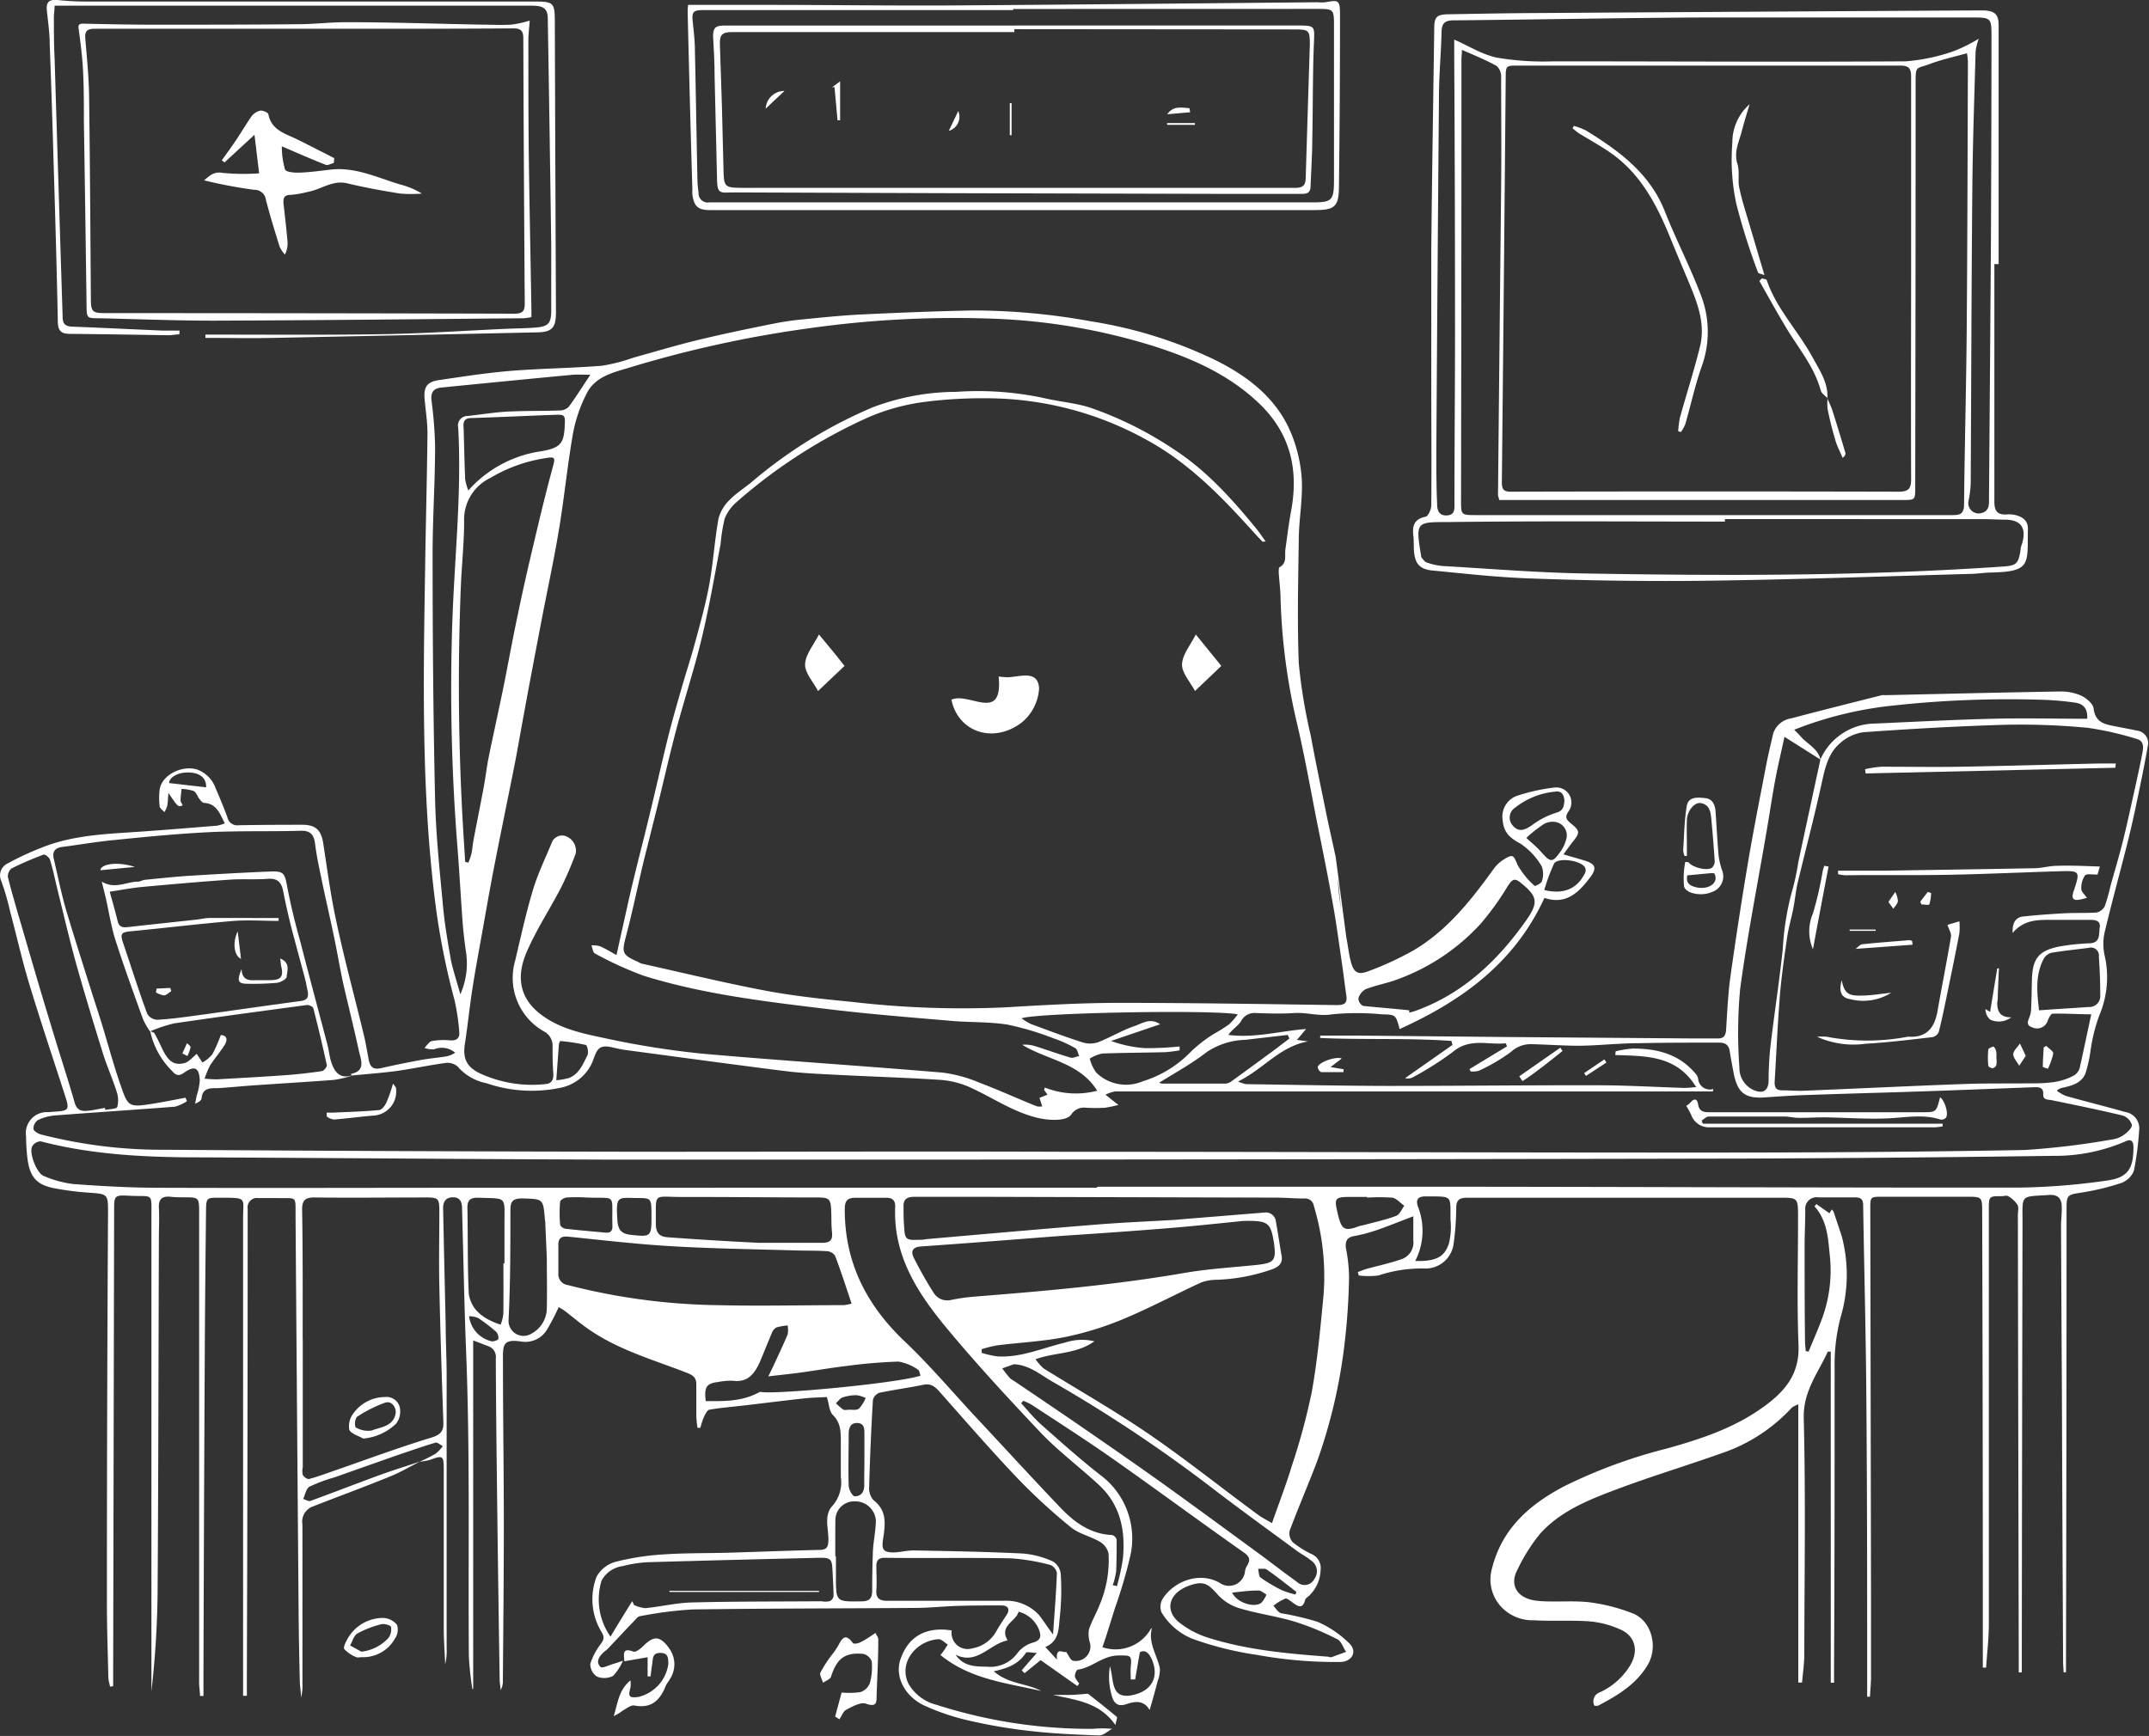 <?xml version="1.0" encoding="UTF-8"?> <svg xmlns="http://www.w3.org/2000/svg" viewBox="0 0 267.95 216.5"><rect x="0" y="0" width="267.95" height="216.5" fill="#333333" stroke="none"/> <defs> <style>.cls-1{fill:#fff;}</style> </defs> <g id="Слой_2" data-name="Слой 2"> <g id="Слой_1-2" data-name="Слой 1"> <path class="cls-1" d="M166.83,109.62c0,1.35.25,2.7.4,4.08m.64,3.22c.2,1,.3,2,.54,2.93.35,1.42.87,1.79,2.22,1.27a39.25,39.25,0,0,0,5.62-2.6c4.22-2.49,7.18-6.26,10-10.17a4.51,4.51,0,0,1,1.28-1.18c1.15-.71,1.19-.49,1.69.7a10.14,10.14,0,0,0,2.14,2.62c0,.05.82-.31.88-.56a2.79,2.79,0,0,0,0-1.87,8.61,8.61,0,0,0-2.67-2.85c-1.42-.76-2.09-1.45-2.22-3a2.74,2.74,0,0,1,1.92-3,23.56,23.56,0,0,1,4.62-1,1.88,1.88,0,0,1,1.71,2.94c-.57.8-.25,1.1.27,1.54,1.14.94,1.16,1.13.23,2.3-.35.45-.69.92-1.16,1.56,1,.3,1.81.52,2.59.76,1.12.34,1.74.77.82,2-1.48,2-3.08,3.58-5.78,2.67-3.71,8.1-10.29,12.84-18.06,16.36-.47-1.77-.47-1.8-2.2-1.84a32.32,32.32,0,0,0-6.22,0c-1.64.27-3.13-.26-4.69-.16s-3.2.06-4.8,0a1.87,1.87,0,0,0-1.85,1c-.38.63-1.1,1-1.59,1.73,3.29.42,6.4-.48,9.69-.74l-1.14,1.36,1.39.19c-3.53.62-5.56,3.45-8.74,5a5.5,5.5,0,0,0,1,.33c6,.08,11.91.21,17.87.22,8.67,0,17.33-.1,26-.08,3.59,0,7.19.22,10.79.33.39,0,.78-.05,1.47-.1-2.43-4-6.31-3.87-10.09-4l.05-.47a13.23,13.23,0,0,1,2.14-.34c3,0,5.67.66,7.71,3a1.66,1.66,0,0,1,.43.69,1.45,1.45,0,0,0,1.89,1.35l-.05.31H201.91l-46.43,0c-5.48,0-11,0-16.43,0a3.77,3.77,0,0,0-1.21.41l1,.79c.11.1.23.18.61.48a16.79,16.79,0,0,1-1.65.35,21.35,21.35,0,0,1-2.4,0,1.87,1.87,0,0,0-1.83.85c-.57.83-2.68.76-4.12.43-3.21-.75-5.85-2.67-8.79-3.95a11.14,11.14,0,0,0-3.66-.82c-4.17-.27-8.36-.39-12.54-.61-2.19-.11-4.39-.2-6.56-.47-6.69-.84-13.37-1.76-20.05-2.65-.12,0-.23-.05-.35-.07-.87-.11-1.89-.55-2.57-.24s-.82,1.38-1.2,2.12a5.51,5.51,0,0,1-4,2.95,17.38,17.38,0,0,1-9.08-.6,6.35,6.35,0,0,1-3.6-2.09,1.93,1.93,0,0,0-1.52-.43c-2,.27-4.06.71-6.1,1-1.87.25-3.76.38-5.64.57l0,0c0-.08,0-.22,0-.22,1.73-.34,1.29-1.6,1-2.67-.62-2.88-1.34-5.74-2-8.61-.41-1.89-.72-3.8-1.12-5.69-.52-2.53-1.11-5-1.63-7.56-.29-1.36-.58-2.74-.75-4.12-.14-1.14-.54-1.7-1.81-1.66-3.64.1-7.28,0-10.92.15-4.09.19-8.18.58-12.26,1-2.18.2-4.33.58-6.5.86-1,.12-1.31.63-1.08,1.56.49,2.07.9,4.16,1.49,6.2,1,3.36,2.07,6.69,3.11,10,.42,1.34.87,2.69,1.28,4,.82,2.67,1.54,5.38,2.45,8s1,2.75,3.93,2.28c1.39-.22,2.77-.5,4.15-.76l.18.43a5.08,5.08,0,0,1-1.51.69c-5,.39-10,.71-14.93,1.09a5.93,5.93,0,0,0-2.14.58,1.28,1.28,0,0,0-.56,1.07c0,.28.56.62.93.72a60.35,60.35,0,0,0,15.3,1.91q31.38.22,62.76.25c16.36,0,32.72-.06,49.08,0,27.07,0,54.15.11,81.23.1,13,0,26-.08,39-.32a98.58,98.58,0,0,0,10.92-1.32,3.22,3.22,0,0,0,1.42-.56c.44-.33,1.05-.86,1-1.26a1.77,1.77,0,0,0-1.15-1.16c-2.92-.7-5.88-1.3-8.83-1.91-.51-.1-1.12,0-1.07-.78s-.51-.87-1.09-.84l-11.14.42c-2.07.08-4.14.14-6.22.21-3.75.11-7.51.22-11.27.35-1.67.06-3.34.18-5,.29-2.43.17-3.4-.57-3.87-3-.18-.92-.35-1.85-.5-2.78s-.73-1.06-1.48-1.05c-3.28,0-6.56,0-9.84.07-2.48,0-4.95.29-7.42.32-2,0-4-.15-6-.2a3.64,3.64,0,0,0-2.57,1,23,23,0,0,1-4,2.33,2.93,2.93,0,0,1-1,.07l-.13-.29q2.33-1.42,4.67-2.83l-.15-.39c-2.19.24-4.46-.7-6.56,1.05a40.27,40.27,0,0,1-5,3.18,1.35,1.35,0,0,1-1,.12l5.91-4.14-.12-.5c-5.45-.39-10.92-.12-16.37-.37v-.3h4.52l18.58.18,23.39.18c1,0,2.07,0,3.11,0,.66,0,.91-.29,1-.93.15-2.27.24-4.54.55-6.78q1-7.14,2.19-14.23c.7-4.13,1.52-8.25,2.31-12.36.23-1.21.54-2.4.8-3.61a2.76,2.76,0,0,1,2.24-2c3.77-1,7.55-1.94,11.33-2.9a1.47,1.47,0,0,1,.36,0c7.26-.16,14.53-.34,21.79-.46a6.24,6.24,0,0,1,2.68.5c.66.31,1.51,1,1.58,1.61.25,2,1.71,2,3.09,2.31.77.15,1.55.29,2.33.46a1.57,1.57,0,0,1,1.34,1.93c-.43,2.47-.95,4.93-1.46,7.38-.37,1.75-.77,3.5-1.21,5.23-.91,3.57-1.88,7.11-2.73,10.69a6.78,6.78,0,0,0,0,2.73,12.16,12.16,0,0,1-.66,7.59,20.94,20.94,0,0,0-1.08,4.38,18.22,18.22,0,0,1-.62,2.79c-.46,1.18-1.6,1.54-2.75,1.79a1.63,1.63,0,0,0-.84.39,4.89,4.89,0,0,0,1.14.66c2.45.69,4.93,1.3,7.38,2a2.06,2.06,0,0,1,1.75,2.32,38.44,38.44,0,0,1-.65,5,2.68,2.68,0,0,1-1.6,1.54,30.25,30.25,0,0,1-5,1.2c-1.68.26-1.8.3-1.8,2q0,28.32-.07,56.64v1.18l-.3,0c0-.41-.06-.83-.06-1.24q-.09-16.8-.15-33.6-.06-10.38-.11-20.75c0-.8.11-1.6.09-2.4,0-1-.36-1.62-1.59-1.54-3.63.24-3.3-.12-3.3,3.42q-.06,26.94-.09,53.88v2.24h-.38v-1.82q-.06-27.58-.11-55.19c0-.44.14-1-.05-1.3a3.41,3.41,0,0,0-1.15-1.08c-.19-.12-.54,0-.82,0-1.57,0-1.6,0-1.6,1.62q0,20.64,0,41.28c0,3.48,0,7,0,10.44,0,1.82-.22,3.63-.34,5.45h-.41c0-1.87,0-3.74,0-5.61q0-25.56-.08-51.11c0-2,0-2-2-2l-10.44,0c-1.5,0-1.52,0-1.51,1.55l.09,48.6c0,3.24,0,6.47,0,9.71,0,.83-.09,1.66-.13,2.49h-.35v-2c0-12,0-24-.11-36-.06-7.76-.27-15.51-.39-23.27,0-.7-.23-1-1-1-1.52,0-3,0-4.56,0a1.43,1.43,0,0,0-1.66,1.58c0,1.52-.08,3-.08,4.56,0,3.92,0,7.84.05,11.76,0,.42.06.84.09,1.26l.35.08c.56-1.36,1.16-2.71,1.67-4.09a17.33,17.33,0,0,0,1-7.71c-.23-2.21-.29-4.51-1.93-6.32l.24-.28,1.63,1.14.29-.48a1.41,1.41,0,0,1,.23.31c.33,1,.67,2,1,3a18.69,18.69,0,0,1-.14,10.17,22.9,22.9,0,0,0-.74,5.78c0,12.71,0,25.43-.07,38.15v1.62h-.41V168.57l-.37,0c-1.2,2.65-3.05,4.88-3,8.23.25,9.83.09,19.68.07,29.52,0,1.17-.18,2.35-.28,3.52h-.47V175.14a3.69,3.69,0,0,0-.8.41,21,21,0,0,1-8.79,5.7c-4.33,1.54-8.74,2.87-13,4.47-3.48,1.3-7,2.69-9.57,5.52a22,22,0,0,0-2.88,4.58c-1,1.88,0,3.59,2.55,3.83,2.14.2,4.33-.07,6.47.18a22.75,22.75,0,0,1,5.35,1.37c2.35.89,3.23,4.14,1.92,6.39-1.42,2.45-3.78,3.86-6.21,5.13a1.17,1.17,0,0,1-.46,0,1.19,1.19,0,0,1,.69-1.67,8.6,8.6,0,0,0,3.84-3.47c1-1.79.53-3.57-1.31-4.37a11.94,11.94,0,0,0-3.78-1c-2.31-.17-4.64,0-6.95-.14a5.35,5.35,0,0,1-4.16-1.73,5,5,0,0,1-1.1-4.73c1.25-5,4.72-8,9-10.25a64.19,64.19,0,0,1,12.69-4.68c4.6-1.27,9.12-2.78,12.94-5.81,2.27-1.8,3.71-3.89,3.59-7.06-.21-5.39-.05-10.8-.06-16.2,0-2.19-.07-2.24-2.19-2.24-13,0-26,0-39,0-1.12,0-1.44.31-1.43,1.42a34,34,0,0,1-.35,4.5,3.53,3.53,0,0,1-3.64,2.91,17,17,0,0,0-5.71.87,10,10,0,0,1-2.45,0l-.12-.43c.39-.14.77-.3,1.16-.41,1.43-.39,2.88-.7,4.28-1.19a2.19,2.19,0,0,0,1.48-2.35c0-1,0-2,0-3-1.66.63-3.13,1.23-4.64,1.75a18.79,18.79,0,0,1-2.77.72c-.88.17-1.08.64-1,1.46a19.7,19.7,0,0,1,.4,3.65,82.51,82.51,0,0,1-.58,8.47,66.76,66.76,0,0,1-3.39,14.47c-1.11,2.91-2.34,5.77-3.44,8.69a1.67,1.67,0,0,0,.38,1.43,11.85,11.85,0,0,0,2.27,1.45,1.88,1.88,0,0,1,1.21,2,4.63,4.63,0,0,1-1.45,3.25c-.18.16-.43.31-.48.51-.32,1.21-.92.78-1.57.31-.29-.2-.69-.56-.91-.48a7,7,0,0,0-1.48.89c.32.32.58.84,1,.94a34.31,34.31,0,0,1,4.5,1.06,13,13,0,0,1,4,2.72c1,1,.3,2.26-1.15,2.29a54.67,54.67,0,0,1-10.44-.89,40.74,40.74,0,0,1-8-2,8,8,0,0,1-3.84-3.27,1.9,1.9,0,0,1,.1-1.67c1.37-2.23,4.66-3.52,7.19-2a2,2,0,0,0,3.1-1.45,1.72,1.72,0,0,1,.23-.67c.44-.72.44-1.14-.39-1.72-5.47-3.84-10.84-7.82-16.31-11.66-3.29-2.32-6.69-4.48-10.05-6.7a8.75,8.75,0,0,0-1.11-.54l-.28.3c.83.89,1.59,1.86,2.5,2.66,2.39,2.12,4.78,4.26,7.29,6.23a9.87,9.87,0,0,1,3.8,10.25,61,61,0,0,1-1.89,6.41c-.51,1.63-1,3.25-1.56,4.88a5.07,5.07,0,0,0,6.07-2.35l.09,0c-.48,1.83.66,3.33,1,5a4,4,0,0,1-.28,1.59c-.3,1.15-.61,2.3-1,3.59-.7-1.2-1.72-1.13-2.93-.72-.92.31-1.55,0-1.82-1.19a8.16,8.16,0,0,1-.2-3.54c.53,1.59,0,4.2,2.83,3.59,2.44-.52,3.27-2.29,2.45-4.33-.28-.69-.79-1.46-1.55-1-.22,1.27-.4,2.32-.58,3.38l-.55,0c0-.53-.05-1.06,0-1.59.17-1.49-.09-1.4-1.5-1.4-2,0-3.29,1.52-5.11,1.77-.16,0-.38.58-.35.85s.34.59.53.89l-.23.3-4.58-3.23-2,1.63-.36-.36,1.89-2.17c-.64,0-1.26-.19-1.37,0-.87,1.33-2.16,1.91-4,2.29,1.86,1.63,4.14,1.49,5.92,2.46-4.35-1-8.88-1.46-12.57-4.49.11-.13.23-.27.34-.42s.39-.59.58-.88c-.39-.23-.8-.7-1.17-.67-2.77.19-5,2.9-3.75,5.53a5.6,5.6,0,0,0,3.5,2.65,62.65,62.65,0,0,0,19.5,3,13.16,13.16,0,0,1,2.41,0c-.54.28-1.08.83-1.61.82-2.75-.09-5.51-.21-8.24-.51a66.17,66.17,0,0,1-7.56-1.24,29,29,0,0,1-6.07-2c-2.57-1.26-3.65-3.79-2.88-5.84,1-2.82,3.24-4,6.36-3.5a2,2,0,0,0,2.53,2.24,4.27,4.27,0,0,0,3-2.09c.4-.72.87-1.41,1.32-2.1s.18-1.16-.65-1.17c-1.76,0-3.52,0-5.28.05s-3.5.24-5.25.26c-9.32.07-18.64.06-28,.19a49.08,49.08,0,0,0-6.48.83c-.31,0-.6.41-.85.67-1.08,1.12-2.14,2.26-3.21,3.39-.16.17-.37.3-.54.45-.57.53-1,1.21-.39,1.83.2.21,1.06-.22,1.61-.38.4-.11.79-.26,1.19-.39l0,0A6.48,6.48,0,0,1,76.45,209a2.4,2.4,0,0,1-2,.1,1.86,1.86,0,0,1-.85-1.58,7.9,7.9,0,0,1,1.29-2.47c.37-.53.54-.82.11-1.52a7.88,7.88,0,0,1-.61-6.91,3.88,3.88,0,0,1,2.44-1.86,32.48,32.48,0,0,1,6-.91c2.71-.18,5.44-.13,8.16-.21,3.71-.11,7.42-.26,11.13-.34,1,0,1.17-.39,1.17-1.3,0-1.44-.59-3.08.55-4.25a4.45,4.45,0,0,0,1-3.54c0-1.48,0-3,0-4.43,0-1.19,0-2.34-1-3.32-.45-.45-.46-1.33-.74-2.23-.94.05-2,.07-3,.19-2.41.26-4.82.57-7.23.85-1.46.17-2.93.29-4.38.53-.28,0-.55.55-.71.9a10.49,10.49,0,0,0-.46,1.37l-.35,0a14.45,14.45,0,0,1-.15-1.46c0-1.32,0-2.64,0-4,0-.75-.37-1.08-1.07-1.36-4.26-1.67-8.72-2.89-12.52-5.59-1-.7-1.91-1.49-2.88-2.22a6.76,6.76,0,0,0-.69-.42,28.39,28.39,0,0,1-1.49,2.86A3.15,3.15,0,0,1,65,167.31c-2.31-.35-2.3.42-2.29,2.33,0,6.84.11,13.68.11,20.52,0,6.48-.07,13-.12,19.43a2.06,2.06,0,0,1-.29,1.19c0-.44-.11-.89-.11-1.34q-.18-11.44-.32-22.91c-.07-5.72-.14-11.43-.16-17.15a1.39,1.39,0,0,0-.91-1.48L59,167.17v43.47h-.1a38,38,0,0,1-.44-4.1c-.1-12.64.16-25.29-.34-37.91-.24-6-.34-11.95-.51-17.93,0-.76-.22-1.38-1.13-1.38s-1.25.57-1.23,1.41q.15,7.19.32,14.38c0,2.16.12,4.31.12,6.47q0,17,0,34.06a6.88,6.88,0,0,1-.18,1.91c-.06-1.45-.17-2.91-.18-4.36,0-6.68,0-13.36,0-20,0-1.64-.13-1.72-1.72-1.12a6.71,6.71,0,0,1-1.28.22,20.8,20.8,0,0,0,2-1,5,5,0,0,0,.88-.94c-.31-.15-.67-.5-.91-.43-1.55.45-3.07,1-4.6,1.51q-4,1.4-8,2.82a19.29,19.29,0,0,0-3.11,1.16c-.42.23-.54,1-.79,1.53.3.09.66.33.9.25,2.9-1.06,5.78-2.18,8.67-3.24,1.66-.6,3.35-1.12,5-1.68-1.24.63-2.45,1.35-3.74,1.87-3.21,1.31-6.47,2.5-9.7,3.77a2,2,0,0,0-1.22,2.21c0,6.64,0,13.28,0,19.92a5.32,5.32,0,0,1-.18,1.67c0-.71-.14-1.41-.15-2.12-.07-3-.13-5.92-.15-8.88q-.2-24.58-.38-49.16c0-2.46.16-2.08-2.13-2.13-.84,0-1.68,0-2.52,0a1.16,1.16,0,0,0-1.32,1.32c0,.48,0,1,0,1.44q0,28.38-.1,56.76v2.55h-.47v-2.91q0-28.31,0-56.63c0-2.55.52-2.55-2.47-2.58h-.48c-1.57,0-1.65,0-1.67,1.58-.06,5.52-.12,11-.15,16.56q-.11,20.46-.17,40.91c0,1,0,2.06,0,3.09l-.43,0c0-.55-.11-1.09-.11-1.64q0-17.4,0-34.8c0-7.92,0-15.83,0-23.75,0-2,0-2-1.92-2-.56,0-1.12,0-1.67-.07-1-.09-1.48.27-1.43,1.35.07,1.28,0,2.56,0,3.84-.05,14.76-.06,29.52-.16,44.28a119.46,119.46,0,0,1-.77,12.21v-1.32q0-28.86,0-57.72c0-3.26.28-2.61-2.65-2.76-2-.1-2-.07-2,1.93l-.12,57.83v1.4l-.37.06a6.26,6.26,0,0,1-.23-1.11c-.07-3.23-.19-6.47-.18-9.71q0-24.12.14-48.24c0-2.39,0-2.38-2.44-2.55a36.13,36.13,0,0,1-4.27-.55c-2.31-.46-3.12-1.48-3.38-4.08-.08-.79-.12-1.59-.13-2.39A2.62,2.62,0,0,1,6,138.7l.83-.06c1.74-.11,1.84-.25,1.32-1.88-1.52-4.71-3.1-9.41-4.53-14.14-.9-3-1.57-6-2.37-9a31.65,31.65,0,0,0-1.09-3.75A1.65,1.65,0,0,1,1,107.66a35.23,35.23,0,0,1,4.18-1.94c3.94-1.6,8.13-1.71,12.29-2,3.21-.22,6.42-.49,9.63-.75a7.21,7.21,0,0,0,.93-.28c-.62-1.21-1-2.46-2.58-2.56-.23,0-.46-.33-.63-.55s-.37-.79-.67-.93a5.54,5.54,0,0,0-1.5-.26,13.46,13.46,0,0,0-.14,1.41c0,.21.18.42.27.63-.56.25-.56.25-1.78-1.54-.06.71-.07,1.18-.15,1.64a3.39,3.39,0,0,1-.35.75c-.2-.23-.56-.45-.59-.7a8.59,8.59,0,0,1,0-2.15c.31-1.82,2.78-3,4.61-2.48a3.86,3.86,0,0,1,2.39,2.42c.51,1.17,1,2.35,1.44,3.55a1.26,1.26,0,0,0,1.42,1c2.64-.05,5.28-.06,7.92-.06,1.67,0,2.35.66,2.61,2.3.5,3.22.92,6.45,1.61,9.63,1,4.76,2.3,9.48,3.44,14.22.25,1,.42,2.12.63,3.18s.71,1.22,1.63,1c1.62-.37,3.26-.7,4.9-1,1-.18,2-.27,3-.42a3,3,0,0,0,1.24-.48,2.53,2.53,0,0,0-2.64-.42,3.2,3.2,0,0,1-1.19-.18c.31-.3.58-.78.94-.86a8.63,8.63,0,0,1,2.27-.08c.85.06,1.22-.32,1.13-1.11a28.07,28.07,0,0,0-.58-3.89,90.4,90.4,0,0,1-2.42-12.26C52.54,98.75,52.78,85,53,71.29c.08-5.76.24-11.52.3-17.27,0-1.43-.24-2.86-.36-4.29s.28-2.1,1.74-2.32c3-.44,5.93-.9,8.91-1.15,3.82-.31,7.67-.34,11.49-.65a21.81,21.81,0,0,0,3.88-1c2.71-.75,5.39-1.56,8.12-2.22,3.06-.74,6.15-1.38,9.24-2a34.62,34.62,0,0,1,3.79-.56c2.42-.24,4.84-.49,7.27-.61,4.62-.22,9.25-.41,13.87-.5A81.94,81.94,0,0,1,136,40.07a55.44,55.44,0,0,1,15.31,4.73c4.24,2.07,8,4.89,9.81,9.56a18.14,18.14,0,0,1,1.2,5.52c.11,2.41-.35,4.84-.38,7.26-.07,5.2-.2,10.41,0,15.59a66.81,66.81,0,0,0,1.49,9c.57,3.09,1.21,6.17,1.84,9.25.38,1.89.81,3.78,1.27,5.88M227,94.74l-4.5-2.85c-.41,1.91-.82,3.6-1.14,5.3-.4,2.15-.72,4.32-1.09,6.48-1.12,6.56-2.41,13.09-3.3,19.68a59.1,59.1,0,0,0-.09,9.78,3,3,0,0,0,1.83,2.84c1.16.48,1.79,0,1.81-1.2a41,41,0,0,1,.23-4.29c.48-4.06,1.11-8.09,1.54-12.15a34.1,34.1,0,0,1,1.28-7.64,29.8,29.8,0,0,0,.65-3.15c.91-4.27,1.84-8.55,2.76-12.83a7.5,7.5,0,0,1,6.75-4.47c4.91-.22,9.81-.48,14.72-.6,3.9-.1,7.81,0,11.8,0,.07-1.22-.44-1.84-1.44-2a37,37,0,0,0-3.93-.36,133,133,0,0,0-19,.73,46.32,46.32,0,0,0-12.17,3c.29.3.52.51.73.74C225.24,92.76,226.64,93.27,227,94.74Zm-96.82,41.19.09-.3a10.54,10.54,0,0,0,6.54.4c-2.2-3.53-6.25-3.82-9.35-5.73a4,4,0,0,1,1.6.17c1.48.46,2.94,1,4.42,1.43.32.09.72-.13,1.08-.2-.17-.36-.24-.89-.52-1a15.24,15.24,0,0,0-2.67-1.2,35.7,35.7,0,0,0-5.72-1.71c-2.31-.37-4.69-.27-7-.47-5-.43-10-.82-15-1.42-7.85-.95-15.74-1.84-23.33-4.19a43.72,43.72,0,0,1-6.16-2.81c-.25-.13-.28-.69-.42-1a3.39,3.39,0,0,1,1.07.11c.65.28,1.26.66,2.06,1.1.25-1.12.42-1.93.6-2.73.52-2.28,1-4.57,1.56-6.84.6-2.51,1.26-5,1.86-7.5.81-3.32,1.56-6.66,2.38-10,.5-2,1.08-4,1.65-6s1.26-4.08,1.81-6.14c.64-2.35,1.29-4.7,1.72-7.08.49-2.7.65-5.46,1.14-8.16a5.06,5.06,0,0,1,1.42-2.35c.85-.87,1.92-1.51,2.85-2.31a58.41,58.41,0,0,1,14.9-9.18,29.62,29.62,0,0,1,10.45-1.95,39.15,39.15,0,0,1,11.06.8c1.88.44,3.84.58,5.66,1.17A45.46,45.46,0,0,1,146.31,56c4.11,2.66,7.32,6.24,10.39,10,.38.46.71,1,1.12,1.53-.28,0-.39.08-.42,0-.38-.39-.77-.79-1.13-1.2-4-4.43-8.07-8.64-13.39-11.52a41.24,41.24,0,0,0-19-5.13,57.69,57.69,0,0,0-8.81.47A26.31,26.31,0,0,0,108.37,52,65.38,65.38,0,0,0,91.94,62.53a5.38,5.38,0,0,0-1.58,2.15,20.23,20.23,0,0,0-.51,3.16c-.74,3.86-1.4,7.75-2.31,11.57s-2.16,7.64-3.19,11.47c-.77,2.87-1.42,5.77-2.13,8.66-.66,2.67-1.33,5.34-2,8-.71,3-1.32,6-2.11,9-.61,2.3-.61,2.51,1.48,3.44a1.86,1.86,0,0,0,.43.2c5.14,1.14,10.26,2.39,15.43,3.37,3.56.67,7.18,1.05,10.79,1.4a118.4,118.4,0,0,0,18.92.69c4.75-.28,9.5-.56,14.26-.57,9.07,0,18.15.15,27.23.28.93,0,1.37-.19,1.22-1.19-.19-1.29-.34-2.59-.53-3.89-.36-2.44-.68-4.89-1.11-7.32-.61-3.45-1.3-6.89-2-10.33-.83-4.21-1.57-8.44-2.56-12.61a76.77,76.77,0,0,1-2-15.24c0-1.11-.16-2.23-.23-3.34,0-.23,0-.6.07-.67,1-.52.65-1.45.76-2.24.22-1.58.41-3.16.7-4.73,1-5.28-.1-9.89-4.17-13.66-3.68-3.44-8.12-5.41-12.82-6.92a76.15,76.15,0,0,0-20-3.46A130,130,0,0,0,100.46,41a142.91,142.91,0,0,0-21.83,4.8c-2,.61-4.34,1.09-5.43,3.18a18.15,18.15,0,0,0-1.76,5.1c-.7,4-1.09,8.05-1.75,12s-1.48,7.67-2.21,11.51S66,85.32,65.3,89.18c-.38,2-.72,4.07-1.12,6.1-.82,4.14-1.68,8.28-2.49,12.43-.53,2.69-1,5.39-1.48,8.09-.45,2.53-.93,5.06-1.32,7.6-.35,2.24-.57,4.5-.92,6.74-.28,1.8.15,2.87,1.8,3.69A15.44,15.44,0,0,0,68,135.2c.74-.06,1-.45,1-1.21-.09-1.15-.11-2.31-.1-3.47a2,2,0,0,0-1.1-1.9,7.67,7.67,0,0,1-3.57-8.8c.7-2.95,1.35-5.93,2.22-8.83.6-2,1.53-3.91,2.33-5.85a1.37,1.37,0,0,1,1.86-.82,1.93,1.93,0,0,1,1.14,2.13A43.36,43.36,0,0,1,70,110.61c-1.41,2.73-3.13,5.33-4.34,8.14s-1.16,5.83,2.26,8.11C70.34,128.5,73.2,129,76,129.6a107.31,107.31,0,0,0,11.81,1.83c9.9.87,19.83,1.5,29.73,2.34a17.41,17.41,0,0,1,4.59,1.26c2.42.91,4.78,2,7.17,2.95a1.94,1.94,0,0,0,.65,0l-.34-1.06,1-.4Zm130.62-9.43c-1.73,0-3.3-.12-4.86-.08-.22,0-.52.57-.63.92a1.4,1.4,0,0,1-1.95.77c-.74-.25-.53-.73-.32-1.25a3,3,0,0,0,.21-1c.06-1.2.07-2.4.1-3.6.06-2.66.78-3.66,3.33-4.2a28.31,28.31,0,0,1,3.92-.42c1.34-.09,1.08-1.18,1.21-2s-.57-.92-1.18-.92c-1.56,0-3.12,0-4.68,0-1.76,0-3.54-.09-5,1.63-.07-1.32.42-2,1.42-2.06,1.74-.19,3.49-.31,5.23-.4,1.28-.06,2.57,0,3.84-.09a1.51,1.51,0,0,0,1-.8,23.28,23.28,0,0,0,.71-2.51c.52-1.87,1.08-3.73,1.55-5.61s.91-3.93,1.35-5.9c.38-1.71.76-3.42,1.09-5.14.13-.67.16-1.45-.71-1.68a39.52,39.52,0,0,0-6.1-1.39,88.58,88.58,0,0,0-10.3-.38c-5.91.17-11.81.51-17.71.93a5.51,5.51,0,0,0-2.91,1.38c-1.43,1.23-1.84,3-2.24,4.83-.91,4.18-2,8.31-3,12.46-.26,1.11-.36,2.25-.58,3.36s-.57,2.31-.75,3.48c-.35,2.43-.71,4.86-.91,7.3-.29,3.61-.44,7.23-.66,10.85,0,.69.22,1,.95,1,.92,0,1.84.09,2.75.05,6.66-.27,13.31-.6,20-.84,2.64-.1,5.28-.05,7.92-.08,2,0,3.94,0,5.73-1a1.61,1.61,0,0,0,.69-.92C259.77,131.15,260.21,129,260.75,126.5Zm-124,21.62V148q19.67,0,39.34,0c25.2,0,50.39.13,75.59.11a84.08,84.08,0,0,0,10.85-.86c2.72-.35,3.43-1.45,3.43-4.18,0-.72-.27-1.08-1-.72a22.11,22.11,0,0,1-9,1.8q-19.2.27-38.39.34-49.18.1-98.38.13c-14.55,0-29.11,0-43.66,0-16.84-.06-33.67-.2-50.51-.28-6.73,0-13.43-.29-20-2A1.26,1.26,0,0,0,4,143c-.39.82.59,3.33,1.45,3.66a13.59,13.59,0,0,0,3.63,1c3.5.26,7,.46,10.54.47,13.47.05,27,0,40.43,0Zm-7.68,21.4a6.59,6.59,0,0,0,1,1.14c4.4,2.74,8.92,5.3,13.19,8.23,4.62,3.17,9,6.68,13.52,10,.51.38,1.1.67,1.77,1.07.89-2.56,1.78-4.85,2.49-7.2a80,80,0,0,0,2.47-9.16c.72-4,1.08-8.06,1.47-12.11a30.33,30.33,0,0,0-1.22-11.12,1.08,1.08,0,0,0-1.19-.9c-1.16,0-2.32-.1-3.48-.11l-36.46-.1c-2.88,0-5.76,0-8.64,0-1,0-1.43.31-1.38,1.3,0,.84,0,1.68.08,2.51.07,1.46.26,1.63,1.75,1.55.32,0,.64,0,1-.08,7-.61,14.07-1.24,21.11-1.81,3.34-.27,6.69-.41,10-.6l.48-.05,10.58-.86a1.26,1.26,0,0,1,1.43,1.15c.26,1.42.46,2.84.71,4.25.15.87-.29,1.3-1,1.61a23,23,0,0,1-7.21,1.38,5.61,5.61,0,0,0-1.84.34c-3.23,1.49-6.38,3.17-9.66,4.54a39.26,39.26,0,0,1-7.25,2.25c-2.81.56-5.7.69-8.54,1.05a13.91,13.91,0,0,0-1.9.48l0,.45a12.18,12.18,0,0,0,1.95.44c3,.18,5.67-1.07,8.49-1.73a6.62,6.62,0,0,1,3.62-.15C134.15,168.92,131.61,168.61,129.11,169.52Zm-91.37-2.47h0V183a2.08,2.08,0,0,0,0,.94c.14.25.57.57.78.51,1-.26,2-.63,3.06-1,4.06-1.41,8.09-2.91,12.19-4.16,1.26-.38,1.55-.89,1.5-2-.2-5.62-.38-11.24-.5-16.86-.07-3.15,0-6.31,0-9.47,0-1.49-.15-1.62-1.67-1.62-4.64,0-9.28.06-13.91,0-1.14,0-1.54.35-1.53,1.51C37.76,156.25,37.74,161.65,37.74,167.05ZM132.92,206c.33.44.52,1,.85,1.11a1.82,1.82,0,0,0,2.15-2.16,3.61,3.61,0,0,1-.14-1.74c.32-1,.92-2,1.3-3a14.22,14.22,0,0,0,1.14-6.46,2.29,2.29,0,0,0-1.05-1.45c-1.19-.71-2.66-1-3.7-1.87a73.6,73.6,0,0,1-6.63-6.1c-3.27-3.44-6.36-7-9.53-10.58-.56-.63-1.08-1.26-2.11-1.06-1.84.37-3.7.63-5.53,1a1.31,1.31,0,0,0-.83.9q-.32,5.43-.47,10.88a2.23,2.23,0,0,0,.54,1.62c1.77,1.35,1.45,3.14,1.19,4.91-.18,1.18,0,1.59,1.24,1.61.87,0,1.74-.26,2.61-.25,4.55.09,9.1.16,13.64.39a11.2,11.2,0,0,1,3.72,1,2.08,2.08,0,0,1,.95,1.55,31.3,31.3,0,0,1-.12,5.39c-.16,1.33,0,2.94-1.8,3.72l1.45,1.57C131.63,205.29,132.59,206.22,132.92,206ZM58,107.48l.4.11a9.09,9.09,0,0,0,.38-1.11c.12-.55.15-1.11.25-1.66.43-2.25.88-4.49,1.3-6.74.22-1.21.36-2.43.6-3.64.58-2.85,1.22-5.68,1.8-8.53s1.14-6,1.76-8.91c.56-2.71,1.16-5.42,1.8-8.11.8-3.4,1.6-6.8,2.51-10.17.49-1.83.58-1.81-1.22-1.51a19,19,0,0,0-6.45,2.4A5.74,5.74,0,0,0,57.87,65c0,2.71-.3,5.43-.41,8.14a306.79,306.79,0,0,0,.42,32.38ZM155,152.27c-2.43.24-5.51.58-8.6.84-4.58.38-9.17.7-13.75,1-5.94.45-11.87.93-17.82,1.34-1.07.08-1.28.63-.9,1.4a49.72,49.72,0,0,0,2.48,4.38,2,2,0,0,0,2.18.89,24.68,24.68,0,0,1,3-.42c8.71-.69,17.42-1.45,26.05-2.94,3-.52,6-.69,9-1,2.28-.25,2.5-.54,2.2-2.79C158.42,152.45,158.15,152.21,155,152.27Zm-16.21,45.44.48.1a30.19,30.19,0,0,0,.73-3.34c.36-3.49-.26-6.74-2.94-9.24-2.4-2.24-5.07-4.21-7.32-6.58-4-4.23-8-8.55-11.69-13s-6.71-9.12-6.43-15.21c0-.76-.38-1.07-1.12-1.06-1.28,0-2.56,0-3.84,0-1.06,0-1.33.43-1.33,1.46,0,6.61,2.69,11.89,7.42,16.4,3.17,3,6,6.37,9,9.58,3.51,3.76,7,7.57,10.53,11.27,1.72,1.79,3.72,3.24,6.38,3.35a.84.84,0,0,1,.57.56c0,1.32,0,2.64-.06,3.95A9.63,9.63,0,0,1,138.74,197.71ZM57.4,124a9.46,9.46,0,0,0,.7-5.3c-.18-1.23-.32-2.46-.42-3.7-.23-3.14-.4-6.3-.65-9.44a250.06,250.06,0,0,1-.63-28.05c.28-8.06,1.18-16.11.73-24.2a1.18,1.18,0,0,1,1.2-1.43c1.67-.19,3.33-.46,5-.55,2.15-.11,4.31-.06,6.47-.14a1.58,1.58,0,0,0,1.11-.45c.92-1.25,1.74-2.57,2.7-4-.76,0-1.49-.06-2.21,0-5.45.51-10.89,1.05-16.34,1.59-1,.09-1.37.59-1.26,1.6a52.27,52.27,0,0,1,.45,5.71c0,4.54-.32,9.09-.31,13.64,0,10.14.08,20.28.31,30.42.1,4.49.59,9,1,13.45.21,2.25.61,4.5,1,6.73C56.56,121.22,57,122.58,57.4,124Zm48.8,38.63c-.7-2.08-1.34-4.08-2.07-6a1.33,1.33,0,0,0-1-.59c-1.39-.09-2.79-.05-4.19-.1-5.07-.15-10.14-.22-15.21-.52-4.3-.25-8.58-.75-12.87-1.19-.9-.09-1.26.2-1.24,1.08,0,1.15,0,2.31,0,3.47a1.36,1.36,0,0,0,1.2,1.49,78.87,78.87,0,0,0,18.58,2.5c5.27.13,10.55,0,15.82,0A8.6,8.6,0,0,0,106.2,162.58ZM13.08,138.17l.05.25c.52-.11,1.4-.1,1.49-.37a3.24,3.24,0,0,0-.08-1.92c-.51-1.61-1.21-3.16-1.71-4.77-1.15-3.7-2.28-7.42-3.33-11.15-.83-3-1.53-6-2.27-9-.33-1.34-.6-2.7-1-4-.08-.28-.62-.69-.8-.63a42.3,42.3,0,0,0-4,1.73,1.27,1.27,0,0,0-.44,1.1c.53,2.11,1.15,4.19,1.76,6.27,1.31,4.49,2.62,9,4,13.47.84,2.79,1.76,5.56,2.56,8.37.29,1,.91,1.09,1.72,1S12.38,138.28,13.08,138.17Zm65.75,61.52.23.48a4.2,4.2,0,0,0,1.41.39c1.93-.19,3.84-.66,5.77-.71,5.39-.14,10.79-.11,16.18-.15a2.72,2.72,0,0,0,1,0,.86.86,0,0,0,.51-.61c0-1-.07-2.05-.12-3.08-.07-1.59-.19-1.76-1.73-1.73q-10.48.24-21,.54a15.18,15.18,0,0,0-3.42.49,3.54,3.54,0,0,0-2.65,1.8,8.07,8.07,0,0,0,1.11,7C77.05,202.55,77.94,201.12,78.83,199.69Zm47.58-29.55-1.45.52c.32.42.63.84,1,1.24a3,3,0,0,0,.49.33c3.17,2.15,6.35,4.29,9.5,6.47s6.37,4.41,9.52,6.67c3.82,2.75,7.61,5.54,11.41,8.32,1.62,1.19,3.21,2.43,4.84,3.6a1.36,1.36,0,0,0,2.16-.37,1.6,1.6,0,0,0-.42-2.31c-.5-.43-1.11-.73-1.65-1.12-3.31-2.43-6.63-4.84-9.9-7.32a182,182,0,0,0-20.58-13.8C129.78,171.51,128.4,170.23,126.41,170.14Zm4.89,33.71c.18-2.71.39-5.18.48-7.67a1.36,1.36,0,0,0-.79-1,25.78,25.78,0,0,0-4.89-.83c-5.27-.11-10.55,0-15.83-.07-.71,0-1,.33-1,1,0,1,.07,2,0,3s.34,1.37,1.38,1.36c4.83,0,9.67,0,14.51,0a5.56,5.56,0,0,1,4.36,1.74C130.1,202.12,130.58,202.88,131.3,203.85ZM94.66,155c1.91,0,4.87,0,7.82,0,1,0,1.36-.31,1.26-1.3s-.06-1.75-.1-2.63c-.06-1.55-.22-1.73-1.74-1.73-5.63,0-11.26-.07-16.89-.06-3.72,0-3.18-.64-3.24,3.3,0,1.18.43,1.67,1.57,1.73C86.76,154.56,90.19,154.78,94.66,155ZM127.37,127a8.1,8.1,0,0,0,1.17.71c2.13.78,4.25,1.59,6.41,2.28a3.14,3.14,0,0,0,1.94,0c1.53-.59,3-1.49,4.5-2,1-.32,2-1.13,3.26-.25l-6.12,2.08a15.24,15.24,0,0,0,4.29.9,40.5,40.5,0,0,0,4.26-.21l0,.48a17.47,17.47,0,0,1-1.75.23c-2.64.07-5.28.07-7.91.17a4.92,4.92,0,0,0-1.54.63,5.09,5.09,0,0,0,.79,1.73,5.29,5.29,0,0,0,5.79,1.11,14.1,14.1,0,0,0,5.66-3.33,16.72,16.72,0,0,1,3.25-2.6,19.38,19.38,0,0,0,1.89-1.19,8.18,8.18,0,0,0,1.07-1.24C151.16,125.9,129.21,126.3,127.37,127Zm48.34-1,0,.29c.23-.06.47-.11.69-.19,6-2.14,10.35-6.29,13.91-11.34,1.58-2.23,1.31-3-.53-4.53-.91-.77-1.16-.67-1.81.32a33.85,33.85,0,0,1-3.36,4.66,26.11,26.11,0,0,1-10.88,7.11c-1.15.38-2.36.61-3.48,1.06a1.89,1.89,0,0,0-.88,1.15,1.11,1.11,0,0,0,.59.92C171.85,125.65,173.78,125.79,175.71,126Zm-10,80.66a1,1,0,0,0,.35,0l1.78-.65c-.36-.53-.59-1.32-1.08-1.56a33.29,33.29,0,0,0-5.24-2.18c-2.25-.69-4.62-1-6.88-1.67a6,6,0,0,1-2.69-1.6c-1.36-1.54-1.87-1.9-3.76-1.22-2.61,1-2.91,3.15-1.16,4.56a11.3,11.3,0,0,0,3.65,1.92C155.54,205.79,160.62,206.24,165.7,206.62ZM88,174.74c2.25,0,4.51.1,6.78-1.17,1.1.43,16.8-1,20-2-.11-.27-.14-.67-.33-.76a5.91,5.91,0,0,0-2.43-1,62.91,62.91,0,0,0-6.42.54c-1.89.22-3.77.55-5.65.81-1.33.18-2.66.32-4.15.49l.67-1.38c.59-1.29,1.2-2.56,1.74-3.86a3.16,3.16,0,0,0,0-1.11,7.37,7.37,0,0,0-1.43.26,1.36,1.36,0,0,0-.56.73c-.51,1.2-1,2.44-1.5,3.62-.64,1.39-1.47,2.53-3.3,2.29a8.31,8.31,0,0,0-1.91.16C88.1,172.52,87.77,173,88,174.74ZM68.18,156.88h0L68,152.81c0-.24,0-.48-.06-.72-.21-2.63-.22-2.54-2.81-2.63-1.24,0-1.49.4-1.49,1.49,0,4.55,0,9.11-.23,13.66a1.87,1.87,0,0,0,2.77,1.76,3.63,3.63,0,0,0,2-3.26C68.23,161,68.18,159,68.18,156.88ZM58.39,61.17a15,15,0,0,1,9.14-4.9c2.37-.42,2.77-1,2.88-3.07.07-1.47.08-1.52-1.38-1.46-3.43.12-6.85.29-10.28.4-1,0-1,.64-.94,1.31.06,2.11.1,4.22.19,6.33A7.18,7.18,0,0,0,58.39,61.17Zm4.38,96.39h.13v-4.8c0-3.7.38-3.24-3.33-3.39-1,0-1.31.36-1.29,1.32.07,3.55,0,7.11.17,10.66a4.06,4.06,0,0,0,1,2.14,5.88,5.88,0,0,0,1.71,1.21,8.06,8.06,0,0,0,1.26.5,5.6,5.6,0,0,0,.34-1.29C62.79,161.79,62.77,159.67,62.77,157.56Zm41.38,36.54h.08v2.52c0,3.17,0,3.14,3.21,3.09,1,0,1.32-.42,1.31-1.38q0-2.46.09-4.92c.07-1.26.35-2.51.37-3.77a2.57,2.57,0,0,0-2.57-2.4,2.35,2.35,0,0,0-2.48,2.42C104.14,191.14,104.15,192.62,104.15,194.1ZM254.24,126l2-.14,4.17-.27a1.37,1.37,0,0,0,1.46-1.52c0-1.59-.06-3.18-.17-4.76a1,1,0,0,0-1.27-1.1c-1.58.21-3.16.36-4.72.63a1.62,1.62,0,0,0-.94.83C253.74,121.73,254,123.86,254.24,126Zm-109.76,9a1.27,1.27,0,0,0,.43.14c2.63,0,5.27,0,7.9,0a1.39,1.39,0,0,0,.74-.29c1.75-1.26,3.48-2.54,5.22-3.81l2-1.52-.21-.45-5.27.61a9.16,9.16,0,0,0-4.79,1.5C148.63,132.64,146.52,133.79,144.48,135.06Zm32,22.26c2.8.08,3.65-.67,4.16-2.11a8.52,8.52,0,0,0,.22-3c-.05-3.12.39-2.93-3.15-2.94-1,0-1.2.5-.89,1.32A8.26,8.26,0,0,1,176.43,157.32ZM73,149.34v0a21.46,21.46,0,0,0-2.27,0c-.33,0-.88.32-.89.53a16,16,0,0,0,0,2.85c0,.2.41.49.65.52,1.67.19,3.33.33,5,.49.6.05.89-.2.87-.82-.12-4.17.64-3.41-3.16-3.56Zm52.65,55.24c-2.25.4-3.79,3.13-6.51,1.78,1,1.5,2.53,1.48,3.92,1.5a4.18,4.18,0,0,0,3.76-1.64,3.68,3.68,0,0,1,1.92-1.35c1.13-.29,1.08-.89.79-1.67A3.74,3.74,0,0,0,127,201C126.71,202.22,124.54,202.71,125.63,204.58Zm44.8-55.22v-.09h-1.56c-2.6,0-2.6,0-2,2.46.41,1.62.84,1.83,2.46,1.23.29-.11.61-.14.91-.23,1.29-.35,2.6-.63,3.83-1.1.44-.17.69-.83,1-1.26-.49-.34-.94-.89-1.46-1A23.18,23.18,0,0,0,170.43,149.36Zm24.62-49.47c-.07-.6-.21-1.3-1.16-1.16a9.4,9.4,0,0,0-5,2,1.47,1.47,0,0,0-.23,2.29c.75.83,1.51.45,2.3-.08a10,10,0,0,1,3-1.56C194.84,101.15,195,100.7,195.05,99.89ZM81.23,151.81c0-2.35,0-2.38-1.58-2.4-2.62,0-2.88-.44-2.67,2.78.09,1.3.58,1.69,1.75,1.82C81.13,154.27,81.23,154.22,81.23,151.81Zm26.55,30.05h0c0-1,0-2,0-3,0-.67,0-1.35-.87-1.39s-1.09.61-1.09,1.36c0,2.15-.07,4.3,0,6.45,0,.48.46,1.31.75,1.33.81,0,1.21-.56,1.19-1.42C107.75,184.09,107.78,183,107.78,181.86Zm82.53-77.36c.66.61,1.28,1.1,1.79,1.68,1.27,1.44,1.45,1.47,2.55-.09a4.76,4.76,0,0,0,.66-1.51,1.69,1.69,0,0,0-1.09-2,2.18,2.18,0,0,0-1.7.18A16.12,16.12,0,0,0,190.31,104.5ZM69.36,134.72a8.24,8.24,0,0,0,1.58-.28c1.28-.49,1.74-1.73,2.3-2.82.17-.33,0-1.25-.2-1.3a24.47,24.47,0,0,0-3.2-.49s-.14.27-.15.42C69.58,131.67,69.48,133.09,69.36,134.72ZM192.55,111c2.45.59,4.14-.18,5.09-2.14a.82.82,0,0,0,0-.65c-.46-.91-3.41-1.33-3.88-.49A24.29,24.29,0,0,0,192.55,111ZM58.49,164.15a3.65,3.65,0,0,0,2.86,3.14c.27,0,.76-.16.79-.31a1.14,1.14,0,0,0-.29-.9,20.7,20.7,0,0,0-2.24-1.71A3.14,3.14,0,0,0,58.49,164.15Zm95.14,34.47c.63,1.32,2.83,1.94,3.66,1.25a3.54,3.54,0,0,0,.62-1c-.33-.18-.67-.52-1-.51C155.86,198.35,154.8,198.5,153.63,198.62ZM25.7,98.19c.05-1.07-.68-1.8-2.11-1.85s-2.5.62-2.5,1.32ZM161.53,198.86l.11-.33c-1.22-.94-2.42-1.9-3.68-2.78-.26-.18-.72-.07-1.09-.1.09.38.07.92.31,1.1a19.36,19.36,0,0,0,2.63,1.56A11.12,11.12,0,0,0,161.53,198.86ZM106,175.81c.26,0,.82.09,1.1-.13a4.71,4.71,0,0,0,.84-1.33,3.84,3.84,0,0,0-1.14-.35,5.42,5.42,0,0,0-1.74.28c-.32.11-.55.47-.83.72a6.7,6.7,0,0,0,.9.79C105.33,175.9,105.62,175.81,106,175.81Z"></path> <path class="cls-1" d="M248.67,32.93c0,9.88,0,19.76,0,29.64,0,1.13.36,1.65,1.5,1.59a3.62,3.62,0,0,1,1.19.09c.86.24,1.51.69,1.49,1.73-.08,4.33.46,5.3-4.49,5.42-.84,0-1.68.15-2.51.17-10.87.3-21.74.7-32.61.85-7.4.1-14.8,0-22.2-.27-4.15-.13-8.29-.6-12.43-1-1.55-.14-2.16-.81-2.3-2.36-.06-.67,0-1.36-.09-2-.14-1.23.12-2.07,1.54-2.35.32-.07.69-.91.7-1.39.05-4.8,0-9.6,0-14.4,0-5.84,0-11.68,0-17.52.09-9.2.24-18.39.37-27.59,0-1.45.32-1.74,1.79-1.76,3.52-.06,7-.13,10.56-.15q27.71-.18,55.41-.33c.28,0,.56,0,.84,0,1.34.09,1.77.53,1.77,1.86V32.93Zm-10.38,1.82c0-8.4,0-16.79,0-25.19,0-1-.27-1.38-1.35-1.38q-23.82,0-47.63,0c-1.56,0-1.56,0-1.57,1.6q-.22,25.18-.48,50.37c0,.91.24,1.17,1.13,1.17q24.18-.06,48.34,0c1.2,0,1.57-.35,1.56-1.57C238.26,51.38,238.28,43.06,238.29,34.75ZM186.91,62.21a2.49,2.49,0,0,1-.13-.47q.19-19.25.39-38.49c.05-4.56,0-9.12,0-13.67a1.76,1.76,0,0,0-.57-1.36c-1.35-.75-2.8-1.34-4.32-2,0,.54-.06.85-.06,1.17q0,27.48-.05,55c0,1.83,0,1.85,1.87,1.85l23,0q18.12,0,36.24,0c.92,0,1.6,0,1.61-1.29.07-7.24.27-14.47.33-21.71.09-11.2.11-22.4.15-33.6a7.33,7.33,0,0,0-.12-1c-1.63.46-3.14.78-4.57,1.32-1.78.66-1.83.18-1.83,2.33q0,25.26-.05,50.52c0,1.54,0,1.54-1.57,1.55H186.91ZM246.72,4.83a7.29,7.29,0,0,0-.39,1.6c-.16,5.75-.36,11.49-.41,17.24-.11,12.2-.13,24.4-.2,36.6a13.08,13.08,0,0,1-.28,2.23A1.29,1.29,0,0,0,247,64c1.1-.24,1-1.15,1-1.92q.13-16,.24-31.91.06-12.72.07-25.44c0-2.56,0-2.55-2.57-2.55-11.16,0-22.31,0-33.47,0-10.35.06-20.7.26-31.05.36-1.07,0-1.46.38-1.48,1.46-.06,2.59-.3,5.17-.32,7.76q-.19,22.26-.33,44.51c0,2.2,0,4.4.1,6.6,0,.76.22,1.46,1.22,1.41s.94-.78.94-1.48c0-7.16.07-14.32.07-21.47q0-17.28-.1-34.56V4.94c1.82.79,3.51,1.88,5.34,2.25a34.43,34.43,0,0,0,7,.46c14.64,0,29.28.09,43.91,0a23.37,23.37,0,0,0,6-1.26A19.45,19.45,0,0,0,246.72,4.83ZM215.08,64.74v.31c-11.56,0-23.12-.09-34.67.06-3.84,0-3.91,0-3.22,4.2a.46.46,0,0,0,.06.23c.2.22.39.53.64.61a8,8,0,0,0,2,.44c5.91.34,11.81.83,17.73.93,17.35.3,34.71.33,52.05-.86,1.78-.12,2-.33,2.28-2.17,0-.31.17-.61.24-.92.43-1.79-.23-2.69-2.06-2.76-1,0-2.07-.07-3.11-.07Z"></path> <path class="cls-1" d="M85.8.61c3.34,0,6.56,0,9.78,0,7.68,0,15.35.11,23,.07,15.23-.1,30.46-.26,45.69-.4a5.11,5.11,0,0,0,1,0c1.67-.31,1.82-.29,1.81,1.74q0,10.56-.13,21.11c0,2.63-.46,3.07-3.06,3.07l-75.33,0c-1.52,0-2-.42-2.23-1.91a4,4,0,0,1,0-.6Q86,12.54,85.74,1.45A6.55,6.55,0,0,1,85.8.61Zm40.53.51v.14H87.7c-1.28,0-1.46.22-1.32,1.49.11,1.07.24,2.14.26,3.22.12,5.48.21,11,.32,16.43,0,.56.08,1.12.14,1.67a1.14,1.14,0,0,0,1.34,1.17c1.6,0,3.2,0,4.8,0h70.43c2.41,0,2.65-.26,2.66-2.71q0-9.6,0-19.19c0-2.24,0-2.23-2.24-2.23Z"></path> <path class="cls-1" d="M66.05,2.57c-.06.85-.17,1.67-.17,2.48,0,4.68,0,9.36.05,14,.08,6.47.22,12.94.33,19.41,0,.32,0,.64,0,1.09a7.14,7.14,0,0,1-1,.14c-12.87.11-25.74.26-38.61.3-4.76,0-9.52-.19-14.27-.3-1.61,0-1.57,0-1.59-1.79q-.15-11.38-.33-22.78c0-2.12,0-4.24-.11-6.36-.08-1.66-.3-3.32-.52-5-.08-.54-.12-.82.57-.81,2.95.07,5.91.13,8.86.13,6,0,11.92,0,17.87-.06,2.07,0,4.14-.27,6.21-.25,5.55,0,11.1.2,16.65.3,1.25,0,2.51.08,3.76,0A13.31,13.31,0,0,0,66.05,2.57ZM38,3.59v0H11.81c-.86,0-1.25.22-1.18,1.16.2,2.39.44,4.78.48,7.17.11,8.43.16,16.87.22,25.3,0,1.61.16,1.83,1.75,1.83q25.53,0,51.08.07c1,0,1.27-.33,1.27-1.25q-.12-16.56-.18-33.1c0-.95-.33-1.23-1.27-1.23C55.3,3.6,46.63,3.59,38,3.59Z"></path> <path class="cls-1" d="M22.36,41.7c-.45,0-.9.11-1.35.11-4.08-.06-8.15-.14-12.23-.17-1.08,0-1.55-.3-1.57-1.5-.13-6.54-.32-13.09-.52-19.64Q6.48,13,6.2,5.54c0-1.43-.22-2.85-.36-4.28C5.74.25,6.15-.09,7.17,0a32.63,32.63,0,0,0,3.7.19l55.31,0c3,0,3,0,3,3q.06,17.88.14,35.75c0,1.93-.47,2.47-2.34,2.51q-16.43.36-32.86.69c-2.83.06-5.67,0-8.51,0v-.41h1c7.16,0,14.32.06,21.47-.06,5-.09,10-.44,15-.66,1.27-.06,2.55-.06,3.82-.17,1.44-.13,1.81-.53,1.83-2q0-4.14,0-8.28-.19-14.08-.43-28.18c0-1.3-.5-1.68-2-1.67-7.28,0-14.56,0-21.84,0H7.5l-.69,0c0,.52-.09,1-.09,1.45,0,1.71,0,3.43.09,5.15.32,10.74.66,21.48,1,32.23,0,.89.38,1.17,1.22,1.2,3.75.14,7.5.33,11.25.49.7,0,1.41,0,2.11,0Z"></path> <path class="cls-1" d="M43.74,134.2a14,14,0,0,1-2.11.48c-3.28.25-6.57.44-9.85.67-1.55.1-3.1.27-4.65.36-.93,0-1.87-.05-2,1.27,0,.25-.36.48-.8.67.06-.32.12-.64.19-1a7.73,7.73,0,0,0,.39-1.91c-.08-1.57-.62-1.88-1.9-1-.8.58-1.11.33-1.63-.25a9.81,9.81,0,0,1-2.65-4.89c.19.1.46.14.54.29.37.65.69,1.34,1,2,.75,1.5,1.43,2,2.71,1.7.6-.16,1.09-.8,1.55-1.16l.71,1.08a4.55,4.55,0,0,0,1.22-1,18,18,0,0,0,1.07-2.42c.57,0,1,.4.46,1.26s-1.24,1.66-1.8,2.53a11.18,11.18,0,0,0-.68,1.64,14.93,14.93,0,0,0,1.51.09c2.86-.16,5.73-.32,8.58-.52,1.51-.11,3-.28,4.5-.5.26,0,.69-.54.65-.75q-.77-3.56-1.68-7.08c0-.2-.55-.45-.8-.42-5.53.74-11.05,1.48-16.56,2.29a18.34,18.34,0,0,0-3,1,9.11,9.11,0,0,1-.87-1.5c-1.18-3.28-2.38-6.56-3.44-9.88-.53-1.64-.79-3.38-1.17-5.07-.16-.7-.34-1.39-.54-2.23,1.66,1,3.09,0,4.54,0,.27,0,.53-.19.8-.22,1.82-.18,3.64-.38,5.47-.5,3.38-.21,6.76-.4,10.15-.54,1.75-.07,1.85.2,2.17,1.94.44,2.31,1,4.58,1.64,6.86,1.1,4.28,2.25,8.54,3.37,12.82.19.73.25,1.5.49,2.2.42,1.26,1.1,2,2.42,1.65Zm-9-19.71v.36c-1.87,0-3.74-.13-5.6,0-4.23.36-8.46.87-12.69,1.28-1.36.13-1.5.27-1.08,1.53,1,2.94,1.92,5.89,3,8.8a1.53,1.53,0,0,0,1.21.72c1.55-.08,3.1-.29,4.64-.5,4.43-.6,8.85-1.25,13.28-1.84.79-.11,1-.45.87-1.2-.12-.5-.19-1-.32-1.51-.57-2.16-1.17-4.32-1.73-6.48-.37-1.48-.72-3-1-4.46-.21-1.09-.66-1.68-1.91-1.59-1.55.12-3.12,0-4.67.1-3.69.26-7.38.58-11.06.92-1.28.12-2.55.37-4,.59.38,1.37.72,2.54,1,3.72.19.7.65.77,1.29.69,2.81-.32,5.62-.61,8.42-.92.6-.06,1.19-.21,1.78-.22C29,114.48,31.9,114.49,34.75,114.49Z"></path> <path class="cls-1" d="M210.25,137.91a2.17,2.17,0,0,0,.49-.37c.51-.62.88-.53,1,.23s.6.94,1.27.94q13.31,0,26.63,0c1.79,0,1.79,0,2.26-1.87.59.42,1.09,2.05.73,2.56a.78.78,0,0,1-.7.22c-2.07-.67-4.14-.28-6.24-.16-2.7.15-5.41-.07-8.12-.11-1.11,0-2.21.07-3.32.06-.58,0-1.15-.16-1.73-.16-3.16,0-6.32,0-9.48,0-.29,0-.58.33-.87.5l.15.39h29.9l0,.33a7.09,7.09,0,0,1-.91.12c-9.36,0-18.72,0-28.08,0a2.34,2.34,0,0,1-2.37-1.57A11.59,11.59,0,0,0,210.25,137.91Z"></path> <path class="cls-1" d="M109.16,203.65c.13.29.36.56.35.83,0,2.34-.13,4.67-.21,7,0,.87,0,1.44-1.32,1-.64-.25-1.67.34-2.44.73-.4.2-.59.8-.88,1.21l-.53-.34.81-3a9.89,9.89,0,0,0,2.34-.05,1.92,1.92,0,0,0,1.17-1.09,7.47,7.47,0,0,0,.24-2.74,1.47,1.47,0,0,0-1.07-.94c-2.28-.21-3.3.61-4,2.84-.1.32-.63.51-1,.76-.12-.43-.47-1-.32-1.28a16.17,16.17,0,0,1,1.47-2.26,8.92,8.92,0,0,0,.69-1c.48-.86.89-1.78,1.88-.41.09.13.61.07.85-.06C107.9,204.54,108.46,204.11,109.16,203.65Z"></path> <path class="cls-1" d="M77.84,207.19c0-.76-.38-1.78,1.14-1.21.29.11.91-.38,1.25-.72,1.33-1.33,2.11-1.22,3.22.33a3.35,3.35,0,0,1,.11,3.76c-.15.32-.43.59-.56.92-.7,1.77-1.78,2.84-3.9,2.43-.44-.08-1,.39-1.49.66a5.54,5.54,0,0,1-1.09.66c.5-1.51.57-3.19,2.09-4.46a3.6,3.6,0,0,1,0,.92c-.32,1.1-.15,1.31,1,1.15a4.91,4.91,0,0,0,3.72-4.1c0-.72,0-1.39-1-1.39s-.9.68-1,1.32-.14,1.07-.22,1.61l-.36,0v-2.39l-3,.52Z"></path> <path class="cls-1" d="M210.53,107.53c.46.65,2.35,1.13,2.94.68a1.13,1.13,0,0,0,.33-.82c-.11-1.75-.26-3.49-.42-5.24-.09-.89-.21-1.82-1.35-2-.79-.09-1.66,1-1.7,2.1s0,2.24,0,3.35c0,.38,0,.77,0,1.15l-.29,0a2.49,2.49,0,0,1-.17-.69c.12-1.84.14-3.71.44-5.52.2-1.23,1.4-1.1,2.33-1s1.22.88,1.27,1.73c.13,1.83.22,3.66.38,5.49a9.55,9.55,0,0,0,.41,1.72,2.06,2.06,0,0,1-1.32,2.79c-1.13.52-3.17.21-3.4-.72a10.61,10.61,0,0,1,.15-3.06Zm-.15,1.64c-.15.78.09,1.22,1,1.46,1.16.31,2.3-.09,2.51-.91a1.14,1.14,0,0,0-.12-.76c0-.08-.34-.07-.52-.06Z"></path> <path class="cls-1" d="M45.06,206.67c-.16,0-.45.08-.64,0a4.18,4.18,0,0,1-1.49-1c-.16-.23.19-.91.42-1.32a5.08,5.08,0,0,1,4.41-2.57,2.33,2.33,0,0,1,1.75.87,2,2,0,0,1-.28,1.73A4.54,4.54,0,0,1,45.06,206.67Zm0-.68a5.42,5.42,0,0,0,3.36-1.7,1.83,1.83,0,0,0,.34-1.37c0-.21-.83-.45-1.2-.36a12.38,12.38,0,0,0-3,1.16c-.45.25-.62,1-.91,1.49Z"></path> <path class="cls-1" d="M49,135.14c.21.3.35.41.37.54a3,3,0,0,1-2.69,3.44c-1.65.13-3.3.36-5,.5a1.72,1.72,0,0,1-.9-.35c-.09-.05,0-.33-.06-.51.27,0,.54,0,.81,0,1.91-.09,3.82-.14,5.72-.32.35,0,.75-.55.93-.94A17.72,17.72,0,0,0,49,135.14Z"></path> <path class="cls-1" d="M139.08,215.13c-2-2.86-5-3.13-7.81-3.75.72,0,1.44,0,2.16,0s1.26-.09,2.22-.15c1,.77,2.31,1.81,3.61,2.89C139.34,214.19,139.19,214.53,139.08,215.13Z"></path> <path class="cls-1" d="M189.43,134.23l5.12-3.57.28.41c-1.63,1.29-3.24,2.63-5,3.76Z"></path> <path class="cls-1" d="M167.51,133.71c-.93,0-1.86,0-2.78,0a.81.81,0,0,1-.43-.63c.11-.59,2.24-1.37,3-1.07l-1.4,1.07,1.63.27Z"></path> <path class="cls-1" d="M16.81,108.12l-4.29.41C12.53,107.78,14.59,107.38,16.81,108.12Z"></path> <path class="cls-1" d="M200.3,132.51l-2.55,1.67-.23-.35,2.52-1.71Z"></path> <path class="cls-1" d="M261.82,108.07l-.29,1c-.67,0-1.38-.13-1.57.12a2.75,2.75,0,0,0-.45,1.67c0,.36.42.7.7,1.11a9,9,0,0,1-.93.23c-.78.13-1-.14-.77-.93.9-2.67.89-2.69-1.84-2.61-4.59.14-9.18.35-13.78.44-4.27.08-8.55,0-12.82.06a5.49,5.49,0,0,1-.89-.14l0-.43,3.8,0,1.79,0c6.27-.1,12.54-.19,18.81-.31,1,0,1.9-.29,2.85-.3C258.14,107.92,259.84,108,261.82,108.07Z"></path> <path class="cls-1" d="M226.57,129.3a6.11,6.11,0,0,1,1.21,0,27,27,0,0,0,10.06,0,1.89,1.89,0,0,1,.23,0c2.22.09,3.16-1.2,3.51-3.19.54-3.1,1.16-6.19,1.68-9.29.07-.42-.26-.91-.44-1.48l1.49-.44a9,9,0,0,1,0,1.47c-.45,2.38-.94,4.75-1.43,7.12-.36,1.75-.71,3.5-1.15,5.23a1.14,1.14,0,0,1-.82.63c-2.76.32-5.52.66-8.29.82A11,11,0,0,1,226.57,129.3Z"></path> <path class="cls-1" d="M263.75,95.75l-31.13.71-.07-.53a13.5,13.5,0,0,1,2.06-.31c3.32,0,6.64.06,10,0,5.68-.1,11.35-.27,17-.4.73,0,1.47,0,2.2,0Z"></path> <path class="cls-1" d="M228,108.07q-1,5.15-1.95,10.32a5.67,5.67,0,0,1,0-4.48,42.53,42.53,0,0,0,1.2-5.19c.05-.25.13-.49.2-.74Z"></path> <path class="cls-1" d="M250.78,126.87a2.56,2.56,0,0,1-2.59.31,1.65,1.65,0,0,1-.63-1.33l.58.35c.3-1.87.6-3.65.89-5.43h.21c-.05,1.06-.09,2.13-.14,3.19,0,.36,0,.71-.07,1.07C249,126.24,249.49,126.9,250.78,126.87Z"></path> <path class="cls-1" d="M229.63,122.24c.34,1.59.78,2,2.53,1.92,1.12,0,2.24-.21,3.65-.35a6.56,6.56,0,0,1-5.11.8C229.52,124.41,229.27,123.65,229.63,122.24Z"></path> <path class="cls-1" d="M238.47,117.82l-7.11.52c.3-.21.56-.55.85-.58,2-.21,3.92-.35,5.88-.51a.86.86,0,0,1,.33.11Z"></path> <path class="cls-1" d="M252.58,131.68l-.81,1.23c-.27-.48-.76-1-.75-1.43s.54-.89.84-1.34Z"></path> <path class="cls-1" d="M254.71,133.07c0-.81.07-1.63.11-2.45l.33-.18c.3.32.89.66.86.94a7.92,7.92,0,0,1-.67,1.91Z"></path> <path class="cls-1" d="M248.92,131.88a3.68,3.68,0,0,1,0,.94.64.64,0,0,1-.46.4c-.19,0-.54-.18-.55-.31a10.9,10.9,0,0,1,0-2c0-.16.39-.33.63-.39.08,0,.3.32.34.52A3.21,3.21,0,0,1,248.92,131.88Z"></path> <path class="cls-1" d="M235.46,112.48l.85-1.24a3,3,0,0,1,.33,1.1c0,.35-.37.67-.56,1Z"></path> <path class="cls-1" d="M233.87,116.09h-3.25v-.16h3.25Z"></path> <path class="cls-1" d="M239.44,112.44l.92-1.2.42.13a5.08,5.08,0,0,1-.22,1.42c-.05.13-.67,0-1,0Z"></path> <path class="cls-1" d="M45.28,179.41c-.6-.36-1.52-.59-1.73-1.11a2.58,2.58,0,0,1,.49-2,4.88,4.88,0,0,1,4-2.07,1.68,1.68,0,0,1,1.84,1.5,2.45,2.45,0,0,1-.52,1.85A6.78,6.78,0,0,1,45.28,179.41ZM49.34,176c-.06-.64-.56-1.32-1.34-1.06a16.4,16.4,0,0,0-3.52,1.78,1.61,1.61,0,0,0-.15,1.28,3,3,0,0,0,2,.41c1.14-.45,2.67-.49,3-2.1A2.46,2.46,0,0,0,49.34,176Z"></path> <path class="cls-1" d="M83.44,198.4h18.68v.14H83.5Z"></path> <path class="cls-1" d="M209.25,53.78a11.69,11.69,0,0,1,.21-1.68c.83-3,1.77-5.88,2.5-8.86.7-2.79-.28-5.38-1.34-7.92-.8-1.91-1.61-3.82-2.39-5.74-1.64-4-3.63-7.84-7.3-10.44-1.27-.9-2.65-1.65-4-2.48-.3-.19-.57-.44-.86-.66l.17-.3a8.68,8.68,0,0,1,1.52.58c4.11,2.53,7.93,5.31,9.82,10.07,1.41,3.58,3.2,7,4.56,10.62a12.68,12.68,0,0,1,0,8.84c-.81,2.31-1.32,4.72-2,7.07a4.67,4.67,0,0,1-.55,1Z"></path> <path class="cls-1" d="M220,34.31c-.44-.17-.76-.2-.8-.33a80.45,80.45,0,0,1-2.72-8.62A26.27,26.27,0,0,1,216,17.8,6.32,6.32,0,0,1,218.15,13c-.34,1.15-.7,2.3-1,3.46s-1,2.51-.51,4c.3,1,0,2.08.25,3.08.36,1.67.91,3.29,1.38,4.93Z"></path> <path class="cls-1" d="M227.87,49.66c-.29-.31-.76-.59-.86-1-.8-2.93-2.75-5.21-4.27-7.73-1.17-1.94-2.25-3.92-3.37-5.89l.3-.31c.21.06.57.07.61.19,1.21,3.61,3.92,6.32,5.69,9.59.86,1.61,2,3.17,1.88,5.14Z"></path> <path class="cls-1" d="M227.85,49.69c.21.5.46,1,.62,1.49.57,1.78,1.11,3.56,1.64,5.36,0,.14-.07.33-.36.56-.29-.69-.65-1.37-.87-2.08-.39-1.3-.73-2.62-1-4a6,6,0,0,1,0-1.4Z"></path> <path class="cls-1" d="M126.66,3.18h35c2.39,0,2.26,0,2.16,2.36-.16,3.88-.11,7.76-.19,11.64,0,2-.15,4-.22,6,0,.65-.21,1-1,1-3.31,0-6.63,0-9.94,0l-34.91-.09L92.43,24c-.48,0-1,0-1.44,0-1.3.1-1.54-.09-1.58-1.41-.11-4.35-.2-8.71-.31-13.07,0-1.68-.09-3.35-.19-5,0-.95.24-1.33,1.28-1.33q18.24,0,36.47,0Zm-.18.46V4H107.41c-5.4,0-10.8,0-16.19,0-1.18,0-1.5.38-1.46,1.53q.28,7.59.44,15.2c.06,2.72,0,2.7,2.8,2.7h60.23c2.76,0,5.52,0,8.28,0,.78,0,1.27-.2,1.29-1.14.15-5.59.36-11.17.52-16.76,0-1.73-.12-1.86-1.81-1.86Z"></path> <path class="cls-1" d="M41.63,20.32c-.35.08-.76.34-1,.24-1.72-.67-3.41-1.42-5.49-2.31a10.27,10.27,0,0,0,.4,2.89c.16.34,1.19.41,1.82.39,1.27-.05,2.54-.22,3.8-.37,3.13-.38,5.89,1,8.75,1.85a9.89,9.89,0,0,1,2.69,1.13,16.21,16.21,0,0,1-2.7,0c-2.2-.35-4.41-.75-6.58-1.27-1.86-.46-3.28.77-4.94,1.06a12.92,12.92,0,0,1-2.09.37c-.86,0-1,.37-.94,1.1.18,1.57.36,3.15.5,4.73a3,3,0,0,1-.33,1.62,4.06,4.06,0,0,1-.66-1c-.6-1.94-1.2-3.88-1.71-5.85a1.42,1.42,0,0,0-1.45-1.23,58.31,58.31,0,0,1-6.26-1.18c.68-.54,1.18-1.13,2.32-.93a27.32,27.32,0,0,0,4.55.06l-.58-4.81L28,20.25,27.65,20c.6-.84,1.21-1.67,1.79-2.53s1.25-2,1.95-3a1.91,1.91,0,0,1,1.13-.68c.29,0,.9.23.94.45.38,2,2.1,2.41,3.57,3.13s3.1,1.57,4.64,2.35Z"></path> <path class="cls-1" d="M34.93,119.54c1.28.5.89,1.52.81,2.27,0,.3-.76.71-1.21.76a33,33,0,0,1-3.59.12c-1.28,0-1.43-.29-.82-1.84.06,1.31.8,1.45,1.71,1.39.59,0,1.19,0,1.79,0,1.42,0,1.76-.4,1.44-1.77C35,120.18,35,119.91,34.93,119.54Z"></path> <path class="cls-1" d="M30.05,119.58c-.84-.35-1.11-2-.41-3.43Z"></path> <path class="cls-1" d="M21.36,123.61c-.31.19-.6.51-.92.53a2.72,2.72,0,0,1-1-.38l.09-.47,1.7-.08Z"></path> <path class="cls-1" d="M22.74,131.38l.58-1.29c.16.18.47.37.44.52a4.9,4.9,0,0,1-.39,1.09Z"></path> <path class="cls-1" d="M103.75,10.89l1-.75V15l-.32,0-.38-4.14Z"></path> <path class="cls-1" d="M148.4,14l-2.86.25c.76-1.1,1.78-.82,2.76-.76Z"></path> <path class="cls-1" d="M95.47,13.55a2.33,2.33,0,0,1,2.34-2.21Z"></path> <path class="cls-1" d="M125.91,16.86v-4h.22v4Z"></path> <path class="cls-1" d="M149,15.57h-3.48v-.22h3.46Z"></path> <path class="cls-1" d="M118.3,16.32l1.18-2.47A1.82,1.82,0,0,1,118.3,16.32Z"></path> <path class="cls-1" d="M118.63,87.26c2.21-1,6.45,2.95,5.89-2.89a9.16,9.16,0,0,0,1.18.09c1.53-.06,3.74-.94,3.86,1.41a5.94,5.94,0,0,1-2.22,4.28C123.81,92.79,119.45,91.28,118.63,87.26Z"></path> <path class="cls-1" d="M152.28,83.05,149,86.18c-.58-1.11-1.66-2.25-1.62-3.34.06-1.26,1.11-2.47,1.72-3.71Z"></path> <path class="cls-1" d="M105.3,83.05,102,86.18c-.58-1.11-1.66-2.25-1.62-3.34.06-1.26,1.11-2.47,1.73-3.71C103.05,80.26,104,81.38,105.3,83.05Z"></path> </g> </g> </svg> 